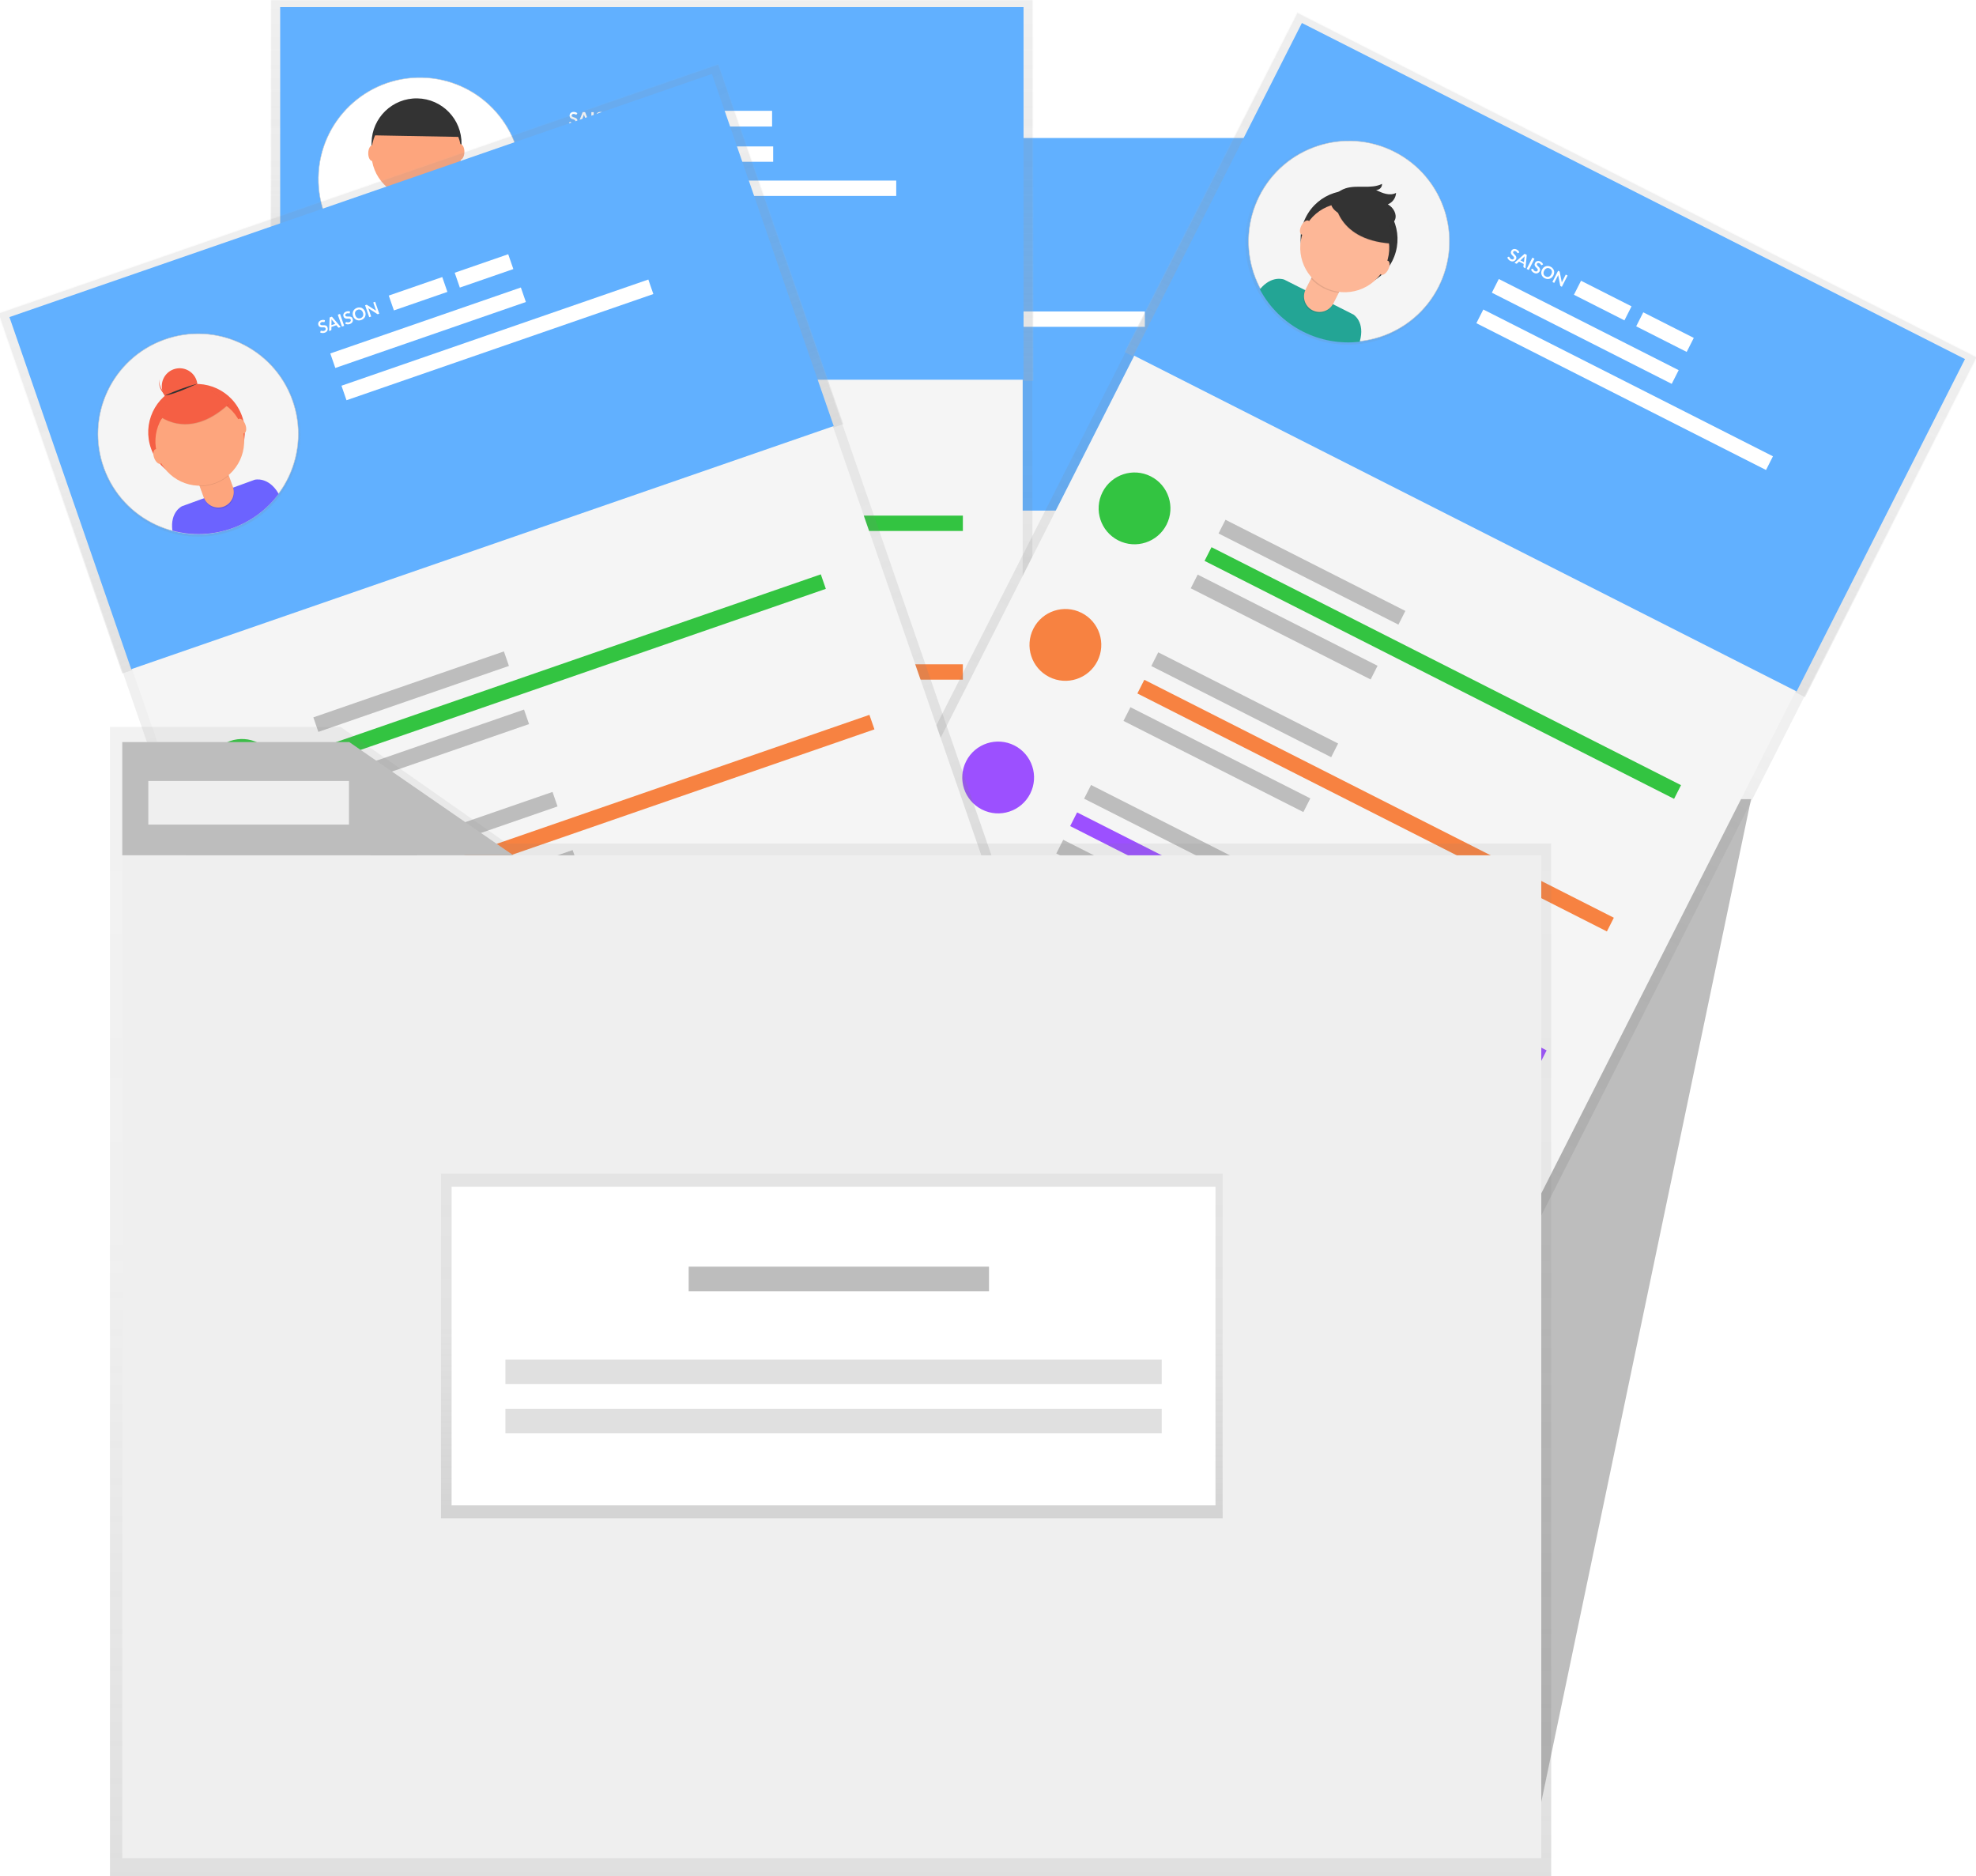 <?xml version="1.0" encoding="utf-8"?>
<!-- Generator: Adobe Illustrator 21.1.0, SVG Export Plug-In . SVG Version: 6.00 Build 0)  -->
<svg version="1.1" id="Calque_1" xmlns="http://www.w3.org/2000/svg" xmlns:xlink="http://www.w3.org/1999/xlink" x="0px" y="0px"
	 viewBox="0 0 4530 4300" style="enable-background:new 0 0 4530 4300;" xml:space="preserve">
<style type="text/css">
	.st0{fill:url(#SVGID_1_);}
	.st1{fill:#BDBDBD;}
	.st2{fill:url(#SVGID_2_);}
	.st3{fill:url(#SVGID_3_);}
	.st4{fill:#F5F5F5;}
	.st5{fill:#61B0FF;}
	.st6{fill:#33C441;}
	.st7{fill:#FFFFFF;}
	.st8{fill:#F78241;}
	.st9{fill:#9C50FF;}
	.st10{fill:#FFFFFF;stroke:#CCCCCC;stroke-miterlimit:10;}
	.st11{fill:#EFD050;}
	.st12{fill:#333333;}
	.st13{fill:#FDA57D;}
	.st14{fill:url(#SVGID_4_);}
	.st15{fill:url(#SVGID_5_);}
	.st16{fill:url(#SVGID_6_);}
	.st17{fill:url(#SVGID_7_);}
	.st18{display:none;}
	.st19{display:inline;fill:#FFFFFF;stroke:#CCCCCC;stroke-miterlimit:10;}
	.st20{display:inline;fill:#333333;}
	.st21{display:inline;fill:#EFD050;}
	.st22{display:inline;fill:#FDA57D;}
	.st23{opacity:0.5;}
	.st24{fill:url(#SVGID_8_);}
	.st25{fill:#F5F5F5;stroke:#CCCCCC;stroke-miterlimit:10;}
	.st26{fill:#23A595;}
	.st27{opacity:0.1;enable-background:new    ;}
	.st28{fill:#FDB797;}
	.st29{fill:url(#SVGID_9_);}
	.st30{fill:url(#SVGID_10_);}
	.st31{display:inline;opacity:0.5;}
	.st32{fill:url(#SVGID_11_);}
	.st33{display:inline;fill:#F5F5F5;stroke:#CCCCCC;stroke-miterlimit:10;}
	.st34{display:inline;fill:#23A595;}
	.st35{display:inline;opacity:0.1;enable-background:new    ;}
	.st36{display:inline;fill:#FDB797;}
	.st37{fill:url(#SVGID_12_);}
	.st38{fill:#6C63FF;}
	.st39{fill:#F55F44;}
	.st40{fill:url(#SVGID_13_);}
	.st41{fill:#EFEFEF;}
	.st42{fill:url(#SVGID_14_);}
	.st43{fill:#E0E0E0;}
</style>
<linearGradient gradientUnits="userSpaceOnUse" x1="3524.084" y1="-5900.382" x2="3524.084" y2="-3601.667" gradientTransform="matrix(1 0 0 -1 0 -1770)">
	<stop  offset="0" style="stop-color:#808080;stop-opacity:0.25"/>
	<stop  offset="0.54" style="stop-color:#808080;stop-opacity:0.12"/>
	<stop  offset="1" style="stop-color:#808080;stop-opacity:0.1"/>
</linearGradient>
<polygon class="st0" points="3561.6,4130.4 2996,4130.4 2996,1831.7 4052.2,1831.7 "/>
<polygon class="st1" points="3533.4,4130.4 2979,4130.4 2979,1831.7 4014.3,1831.7 "/>
<g id="Fiche_Membre">
	
	<linearGradient gradientUnits="userSpaceOnUse" x1="2064.379" y1="-4364.776" x2="2064.379" y2="-2070.621" gradientTransform="matrix(1 0 0 -1 0 -1770)">
		<stop  offset="0" style="stop-color:#808080;stop-opacity:0.25"/>
		<stop  offset="0.54" style="stop-color:#808080;stop-opacity:0.12"/>
		<stop  offset="1" style="stop-color:#808080;stop-opacity:0.1"/>
	</linearGradient>
	<rect x="1191.9" y="300.6" class="st2" width="1744.9" height="2294.2"/>
	
	<linearGradient gradientUnits="userSpaceOnUse" x1="2064.352" y1="-2942.907" x2="2064.352" y2="-2068.475" gradientTransform="matrix(1 0 0 -1 0 -1770)">
		<stop  offset="0" style="stop-color:#B3B3B3;stop-opacity:0.25"/>
		<stop  offset="0.54" style="stop-color:#B3B3B3;stop-opacity:0.1"/>
		<stop  offset="1" style="stop-color:#B3B3B3;stop-opacity:5.000000e-02"/>
	</linearGradient>
	<rect x="1189.9" y="298.5" class="st3" width="1748.9" height="874.4"/>
	<rect x="1214.2" y="318.4" class="st4" width="1700.3" height="2240.8"/>
	<rect x="1212.3" y="316.3" class="st5" width="1704.2" height="854"/>
	<rect x="1570.7" y="1411.3" class="st1" width="462.3" height="35.2"/>
	<rect x="1570.7" y="1552.3" class="st1" width="462.3" height="35.2"/>
	<rect x="1570.7" y="1481.8" class="st6" width="1206.7" height="35.2"/>
	<rect x="1880.2" y="635.6" class="st7" width="462.3" height="35.2"/>
	<rect x="1880.2" y="713.9" class="st7" width="744.4" height="35.2"/>
	<circle class="st6" cx="1372.9" cy="1482.4" r="82.3"/>
	<rect x="1570.7" y="1752.1" class="st1" width="462.3" height="35.2"/>
	<rect x="1570.7" y="1893.1" class="st1" width="462.3" height="35.2"/>
	<rect x="1570.7" y="1822.7" class="st8" width="1206.7" height="35.2"/>
	<circle class="st8" cx="1372.9" cy="1833.3" r="82.3"/>
	<rect x="1570.7" y="2093" class="st1" width="462.3" height="35.2"/>
	<rect x="1570.7" y="2234" class="st1" width="462.3" height="35.2"/>
	<rect x="1570.7" y="2163.5" class="st9" width="1206.7" height="35.2"/>
	<circle class="st9" cx="1372.9" cy="2174.1" r="82.3"/>
	
	<ellipse transform="matrix(1.834499e-02 -1 1 1.834499e-02 793.981 2229.983)" class="st10" cx="1532.6" cy="710.6" rx="232.6" ry="232.6"/>
	<path class="st11" d="M1430.2,799.8c0,0-55.4,3.6-42.7,104.8c7.5,7.5,16.3,13.4,26.1,17.4l33.1-105L1430.2,799.8z"/>
	<path class="st11" d="M1610.1,803.1c0,0,55.3,5.5,38.8,106.3c-7.7,7.1-16.8,12.6-26.6,16.2L1593,819.5L1610.1,803.1z"/>
	
	<ellipse transform="matrix(1.834499e-02 -1 1 1.834499e-02 868.197 2141.867)" class="st12" cx="1524.9" cy="628.8" rx="103.1" ry="103.1"/>
	<path class="st11" d="M1610.1,803.1l-179.8-3.4l-18.1,71.8c0,0-10.3,33.2,1.5,48c11.8,14.8,126,50.3,211,6.3
		c7.7-19,8.9-40.1,3.5-59.9c-9-33.7-2.4-2.5-2.4-2.5L1610.1,803.1z"/>
	<path class="st13" d="M1486.6,738.4l71.9,1.3l0,0l-1.2,65.7c-0.3,15.4-13,27.6-28.4,27.3h0l-16.3-0.3c-15.4-0.3-27.6-13-27.3-28.4
		v0L1486.6,738.4L1486.6,738.4z"/>
	
	<ellipse transform="matrix(1.834499e-02 -1 1 1.834499e-02 845.437 2163.465)" class="st13" cx="1524.5" cy="651.2" rx="103.1" ry="103.1"/>
	<path class="st12" d="M1426.5,610.2l196.8,3.6c0,0-15.3-79.7-89.7-76C1459.2,541.6,1426.5,610.2,1426.5,610.2z"/>
	
	<ellipse transform="matrix(2.060401e-02 -1 1 2.060401e-02 743.428 2061.092)" class="st13" cx="1423.7" cy="651.1" rx="18.1" ry="9.6"/>
	
	<ellipse transform="matrix(1.834499e-02 -1 1 1.834499e-02 946.678 2261.407)" class="st13" cx="1625" cy="648.6" rx="18" ry="9.6"/>
	<rect x="2050.2" y="554" class="st7" width="129.8" height="36"/>
	<rect x="2210.2" y="554" class="st7" width="129.8" height="36"/>
	<g class="st7">
		<path d="M1892,562.3c-0.2,0.3-0.3,0.5-0.5,0.6s-0.4,0.2-0.7,0.2c-0.3,0-0.6-0.1-0.9-0.3c-0.3-0.2-0.7-0.4-1.2-0.7
			c-0.5-0.2-1-0.5-1.6-0.7c-0.6-0.2-1.3-0.3-2.1-0.3c-0.7,0-1.4,0.1-2,0.3c-0.6,0.2-1,0.4-1.4,0.8c-0.4,0.3-0.7,0.7-0.8,1.1
			c-0.2,0.4-0.3,0.9-0.3,1.5c0,0.7,0.2,1.2,0.6,1.7c0.4,0.5,0.9,0.8,1.5,1.2c0.6,0.3,1.3,0.6,2.1,0.9c0.8,0.3,1.6,0.5,2.5,0.8
			s1.7,0.6,2.5,1c0.8,0.4,1.5,0.9,2.1,1.4c0.6,0.6,1.1,1.3,1.5,2.1c0.4,0.8,0.6,1.9,0.6,3.1c0,1.3-0.2,2.5-0.7,3.7
			c-0.4,1.1-1.1,2.1-2,3c-0.9,0.8-1.9,1.5-3.1,2s-2.7,0.7-4.3,0.7c-0.9,0-1.8-0.1-2.7-0.3s-1.7-0.4-2.6-0.8
			c-0.8-0.3-1.6-0.7-2.3-1.2c-0.7-0.5-1.4-1-1.9-1.6l1.6-2.6c0.1-0.2,0.3-0.3,0.5-0.5c0.2-0.1,0.4-0.2,0.7-0.2
			c0.3,0,0.7,0.1,1.1,0.4s0.8,0.6,1.4,0.9c0.5,0.3,1.2,0.6,1.9,0.9c0.7,0.3,1.6,0.4,2.6,0.4c1.5,0,2.7-0.4,3.6-1.1
			c0.8-0.7,1.3-1.8,1.3-3.1c0-0.8-0.2-1.4-0.6-1.9c-0.4-0.5-0.9-0.9-1.5-1.2c-0.6-0.3-1.3-0.6-2.1-0.8c-0.8-0.2-1.6-0.5-2.4-0.7
			s-1.6-0.6-2.4-1c-0.8-0.4-1.5-0.9-2.1-1.5c-0.6-0.6-1.1-1.3-1.5-2.3c-0.4-0.9-0.6-2-0.6-3.3c0-1,0.2-2.1,0.6-3.1s1-1.9,1.8-2.7
			c0.8-0.8,1.8-1.4,3-1.9s2.5-0.7,4-0.7c1.7,0,3.3,0.3,4.7,0.8c1.4,0.5,2.7,1.3,3.7,2.2L1892,562.3z"/>
		<path d="M1922.7,586h-4.2c-0.5,0-0.8-0.1-1.1-0.4c-0.3-0.2-0.5-0.5-0.7-0.9l-2.2-5.9h-12l-2.2,5.9
			c-0.1,0.3-0.3,0.6-0.6,0.8c-0.3,0.3-0.7,0.4-1.1,0.4h-4.2l11.4-28.9h5.5L1922.7,586z M1913.2,575.1l-3.5-9.6
			c-0.2-0.4-0.4-0.9-0.5-1.5c-0.2-0.6-0.4-1.2-0.6-1.9c-0.2,0.7-0.4,1.3-0.5,1.9c-0.2,0.6-0.4,1.1-0.5,1.6l-3.5,9.6H1913.2z"/>
		<path d="M1931.1,586h-5.4v-28.9h5.4V586z"/>
		<path d="M1953,562.3c-0.2,0.3-0.3,0.5-0.5,0.6s-0.4,0.2-0.7,0.2c-0.3,0-0.6-0.1-0.9-0.3c-0.3-0.2-0.7-0.4-1.2-0.7
			c-0.5-0.2-1-0.5-1.6-0.7c-0.6-0.2-1.3-0.3-2.1-0.3c-0.7,0-1.4,0.1-2,0.3c-0.6,0.2-1,0.4-1.4,0.8c-0.4,0.3-0.7,0.7-0.8,1.1
			c-0.2,0.4-0.3,0.9-0.3,1.5c0,0.7,0.2,1.2,0.6,1.7c0.4,0.5,0.9,0.8,1.5,1.2c0.6,0.3,1.3,0.6,2.1,0.9c0.8,0.3,1.6,0.5,2.5,0.8
			s1.7,0.6,2.5,1c0.8,0.4,1.5,0.9,2.1,1.4c0.6,0.6,1.1,1.3,1.5,2.1c0.4,0.8,0.6,1.9,0.6,3.1c0,1.3-0.2,2.5-0.7,3.7
			c-0.4,1.1-1.1,2.1-2,3c-0.9,0.8-1.9,1.5-3.1,2s-2.7,0.7-4.3,0.7c-0.9,0-1.8-0.1-2.7-0.3s-1.7-0.4-2.6-0.8
			c-0.8-0.3-1.6-0.7-2.3-1.2c-0.7-0.5-1.4-1-1.9-1.6l1.6-2.6c0.1-0.2,0.3-0.3,0.5-0.5c0.2-0.1,0.4-0.2,0.7-0.2
			c0.3,0,0.7,0.1,1.1,0.4s0.8,0.6,1.4,0.9c0.5,0.3,1.2,0.6,1.9,0.9c0.7,0.3,1.6,0.4,2.6,0.4c1.5,0,2.7-0.4,3.6-1.1
			c0.8-0.7,1.3-1.8,1.3-3.1c0-0.8-0.2-1.4-0.6-1.9c-0.4-0.5-0.9-0.9-1.5-1.2c-0.6-0.3-1.3-0.6-2.1-0.8c-0.8-0.2-1.6-0.5-2.4-0.7
			s-1.6-0.6-2.4-1c-0.8-0.4-1.5-0.9-2.1-1.5c-0.6-0.6-1.1-1.3-1.5-2.3c-0.4-0.9-0.6-2-0.6-3.3c0-1,0.2-2.1,0.6-3.1s1-1.9,1.8-2.7
			c0.8-0.8,1.8-1.4,3-1.9s2.5-0.7,4-0.7c1.7,0,3.3,0.3,4.7,0.8c1.4,0.5,2.7,1.3,3.7,2.2L1953,562.3z"/>
		<path d="M1987.1,571.5c0,2.1-0.4,4.1-1,5.9c-0.7,1.8-1.7,3.4-3,4.7c-1.3,1.3-2.8,2.4-4.6,3.1c-1.8,0.7-3.8,1.1-6,1.1
			c-2.2,0-4.2-0.4-6-1.1c-1.8-0.7-3.3-1.8-4.6-3.1c-1.3-1.3-2.3-2.9-3-4.7c-0.7-1.8-1.1-3.8-1.1-5.9c0-2.1,0.4-4.1,1.1-5.9
			c0.7-1.8,1.7-3.4,3-4.7c1.3-1.3,2.8-2.3,4.6-3.1s3.8-1.1,6-1.1c1.5,0,2.8,0.2,4.1,0.5c1.3,0.3,2.5,0.8,3.6,1.4
			c1.1,0.6,2,1.4,2.9,2.3c0.9,0.9,1.6,1.9,2.2,3c0.6,1.1,1.1,2.3,1.4,3.6C1986.9,568.8,1987.1,570.1,1987.1,571.5z M1981.6,571.5
			c0-1.6-0.2-3-0.6-4.3c-0.4-1.3-1-2.3-1.8-3.2c-0.8-0.9-1.7-1.6-2.9-2s-2.4-0.7-3.8-0.7c-1.4,0-2.7,0.2-3.8,0.7s-2.1,1.1-2.9,2
			c-0.8,0.9-1.4,1.9-1.8,3.2c-0.4,1.3-0.6,2.7-0.6,4.3c0,1.6,0.2,3,0.6,4.3c0.4,1.3,1,2.3,1.8,3.2c0.8,0.9,1.8,1.5,2.9,2
			c1.1,0.5,2.4,0.7,3.8,0.7c1.4,0,2.7-0.2,3.8-0.7c1.1-0.5,2.1-1.1,2.9-2c0.8-0.9,1.4-1.9,1.8-3.2
			C1981.4,574.5,1981.6,573.1,1981.6,571.5z"/>
		<path d="M2016.2,557.1V586h-2.8c-0.4,0-0.8-0.1-1.1-0.2s-0.6-0.4-0.8-0.7l-15.1-19.3c0.1,0.9,0.1,1.7,0.1,2.4V586
			h-4.7v-28.9h2.8c0.2,0,0.4,0,0.6,0s0.3,0.1,0.4,0.1s0.2,0.1,0.4,0.3c0.1,0.1,0.3,0.3,0.4,0.4l15.2,19.4c0-0.5-0.1-0.9-0.1-1.4
			c0-0.5,0-0.9,0-1.3v-17.6H2016.2z"/>
	</g>
</g>
<g id="Fiche_Membre_3_">
	
	<linearGradient id="SVGID_4_" gradientUnits="userSpaceOnUse" x1="1494.379" y1="-4064.771" x2="1494.379" y2="-1770.616" gradientTransform="matrix(1 0 0 -1 0 -1770)">
		<stop  offset="0" style="stop-color:#808080;stop-opacity:0.25"/>
		<stop  offset="0.54" style="stop-color:#808080;stop-opacity:0.12"/>
		<stop  offset="1" style="stop-color:#808080;stop-opacity:0.1"/>
	</linearGradient>
	<rect x="621.9" y="0.6" class="st14" width="1744.9" height="2294.2"/>
	
	<linearGradient id="SVGID_5_" gradientUnits="userSpaceOnUse" x1="1494.352" y1="-2642.901" x2="1494.352" y2="-1768.47" gradientTransform="matrix(1 0 0 -1 0 -1770)">
		<stop  offset="0" style="stop-color:#B3B3B3;stop-opacity:0.25"/>
		<stop  offset="0.54" style="stop-color:#B3B3B3;stop-opacity:0.1"/>
		<stop  offset="1" style="stop-color:#B3B3B3;stop-opacity:5.000000e-02"/>
	</linearGradient>
	<rect x="619.9" y="-1.5" class="st15" width="1748.9" height="874.4"/>
	<rect x="644.2" y="18.4" class="st4" width="1700.3" height="2240.8"/>
	<rect x="642.3" y="16.3" class="st5" width="1704.2" height="854"/>
	<rect x="1000.7" y="1111.3" class="st1" width="462.3" height="35.2"/>
	<rect x="1000.7" y="1252.3" class="st1" width="462.3" height="35.2"/>
	<rect x="1000.7" y="1181.8" class="st6" width="1206.7" height="35.2"/>
	<rect x="1310.2" y="335.6" class="st7" width="462.3" height="35.2"/>
	<rect x="1310.2" y="413.9" class="st7" width="744.4" height="35.2"/>
	<circle class="st6" cx="802.9" cy="1182.4" r="82.3"/>
	<rect x="1000.7" y="1452.1" class="st1" width="462.3" height="35.2"/>
	<rect x="1000.7" y="1593.1" class="st1" width="462.3" height="35.2"/>
	<rect x="1000.7" y="1522.6" class="st8" width="1206.7" height="35.2"/>
	<circle class="st8" cx="802.9" cy="1533.2" r="82.3"/>
	<rect x="1000.7" y="1793" class="st1" width="462.3" height="35.2"/>
	<rect x="1000.7" y="1934" class="st1" width="462.3" height="35.2"/>
	<rect x="1000.7" y="1863.5" class="st9" width="1206.7" height="35.2"/>
	<circle class="st9" cx="802.9" cy="1874.1" r="82.3"/>
	
	<ellipse transform="matrix(1.834499e-02 -1 1 1.834499e-02 534.392 1365.577)" class="st10" cx="962.6" cy="410.6" rx="232.6" ry="232.6"/>
	<path class="st11" d="M860.2,499.8c0,0-55.4,3.6-42.7,104.8c7.5,7.5,16.3,13.4,26.1,17.4l33.1-105L860.2,499.8z"/>
	<path class="st11" d="M1040.1,503.1c0,0,55.3,5.5,38.8,106.3c-7.7,7.1-16.8,12.6-26.6,16.2L1023,519.5L1040.1,503.1z"/>
	
	<ellipse transform="matrix(1.834499e-02 -1 1 1.834499e-02 608.608 1277.461)" class="st12" cx="954.9" cy="328.8" rx="103.1" ry="103.1"/>
	<path class="st11" d="M1040.1,503.1l-179.8-3.4l-18.1,71.8c0,0-10.3,33.2,1.5,48c11.8,14.8,126,50.3,211,6.3
		c7.7-19,8.9-40.1,3.5-59.9c-9-33.7-2.4-2.5-2.4-2.5L1040.1,503.1z"/>
	<path class="st13" d="M916.6,438.4l71.9,1.3l0,0l-1.2,65.7c-0.3,15.4-13,27.6-28.4,27.3h0l-16.3-0.3c-15.4-0.3-27.6-13-27.3-28.4v0
		L916.6,438.4L916.6,438.4z"/>
	
	<ellipse transform="matrix(1.834499e-02 -1 1 1.834499e-02 585.848 1299.059)" class="st13" cx="954.5" cy="351.2" rx="103.1" ry="103.1"/>
	<path class="st12" d="M856.5,310.2l196.8,3.6c0,0-15.3-79.7-89.7-76S856.5,310.2,856.5,310.2z"/>
	
	<ellipse transform="matrix(2.060401e-02 -1 1 2.060401e-02 485.113 1197.389)" class="st13" cx="853.7" cy="351.1" rx="18.1" ry="9.6"/>
	
	<ellipse transform="matrix(1.834499e-02 -1 1 1.834499e-02 687.09 1397.002)" class="st13" cx="1055" cy="348.6" rx="18" ry="9.6"/>
	<rect x="1480.2" y="254" class="st7" width="129.8" height="36"/>
	<rect x="1640.2" y="254" class="st7" width="129.8" height="36"/>
	<g class="st7">
		<path d="M1322,262.3c-0.2,0.3-0.3,0.5-0.5,0.6s-0.4,0.2-0.7,0.2c-0.3,0-0.6-0.1-0.9-0.3c-0.3-0.2-0.7-0.4-1.2-0.7
			c-0.5-0.2-1-0.5-1.6-0.7c-0.6-0.2-1.3-0.3-2.1-0.3c-0.7,0-1.4,0.1-2,0.3c-0.6,0.2-1,0.4-1.4,0.8c-0.4,0.3-0.7,0.7-0.8,1.1
			c-0.2,0.4-0.3,0.9-0.3,1.5c0,0.7,0.2,1.3,0.6,1.7c0.4,0.5,0.9,0.8,1.5,1.2c0.6,0.3,1.3,0.6,2.1,0.9c0.8,0.3,1.6,0.5,2.5,0.8
			c0.8,0.3,1.7,0.6,2.5,1s1.5,0.9,2.1,1.4c0.6,0.6,1.1,1.3,1.5,2.1c0.4,0.8,0.6,1.9,0.6,3.1c0,1.3-0.2,2.5-0.7,3.7
			c-0.4,1.1-1.1,2.1-2,3c-0.9,0.8-1.9,1.5-3.1,2s-2.7,0.7-4.3,0.7c-0.9,0-1.8-0.1-2.7-0.3s-1.7-0.4-2.6-0.8
			c-0.8-0.3-1.6-0.7-2.3-1.2c-0.7-0.5-1.4-1-1.9-1.6l1.6-2.6c0.1-0.2,0.3-0.3,0.5-0.5c0.2-0.1,0.4-0.2,0.7-0.2
			c0.3,0,0.7,0.1,1.1,0.4c0.4,0.3,0.8,0.6,1.4,0.9c0.5,0.3,1.2,0.6,1.9,0.9c0.7,0.3,1.6,0.4,2.6,0.4c1.5,0,2.7-0.4,3.6-1.1
			c0.8-0.7,1.3-1.8,1.3-3.1c0-0.8-0.2-1.4-0.6-1.9c-0.4-0.5-0.9-0.9-1.5-1.2c-0.6-0.3-1.3-0.6-2.1-0.8c-0.8-0.2-1.6-0.5-2.4-0.7
			s-1.6-0.6-2.4-1c-0.8-0.4-1.5-0.9-2.1-1.5c-0.6-0.6-1.1-1.3-1.5-2.3c-0.4-0.9-0.6-2-0.6-3.3c0-1,0.2-2.1,0.6-3.1
			c0.4-1,1-1.9,1.8-2.7s1.8-1.4,3-1.9s2.5-0.7,4-0.7c1.7,0,3.3,0.3,4.7,0.8c1.4,0.5,2.7,1.3,3.7,2.2L1322,262.3z"/>
		<path d="M1352.7,286h-4.2c-0.5,0-0.8-0.1-1.1-0.4c-0.3-0.2-0.5-0.5-0.7-0.9l-2.2-5.9h-12l-2.2,5.9
			c-0.1,0.3-0.3,0.6-0.6,0.8c-0.3,0.3-0.7,0.4-1.1,0.4h-4.2l11.4-28.9h5.5L1352.7,286z M1343.2,275.1l-3.5-9.6
			c-0.2-0.4-0.4-0.9-0.5-1.5c-0.2-0.6-0.4-1.2-0.6-1.9c-0.2,0.7-0.4,1.3-0.5,1.9c-0.2,0.6-0.4,1.1-0.5,1.6l-3.5,9.6H1343.2z"/>
		<path d="M1361.1,286h-5.4v-28.9h5.4V286z"/>
		<path d="M1383,262.3c-0.2,0.3-0.3,0.5-0.5,0.6s-0.4,0.2-0.7,0.2c-0.3,0-0.6-0.1-0.9-0.3c-0.3-0.2-0.7-0.4-1.2-0.7
			c-0.5-0.2-1-0.5-1.6-0.7c-0.6-0.2-1.3-0.3-2.1-0.3c-0.7,0-1.4,0.1-2,0.3c-0.6,0.2-1,0.4-1.4,0.8c-0.4,0.3-0.7,0.7-0.8,1.1
			c-0.2,0.4-0.3,0.9-0.3,1.5c0,0.7,0.2,1.3,0.6,1.7c0.4,0.5,0.9,0.8,1.5,1.2c0.6,0.3,1.3,0.6,2.1,0.9c0.8,0.3,1.6,0.5,2.5,0.8
			c0.8,0.3,1.7,0.6,2.5,1s1.5,0.9,2.1,1.4c0.6,0.6,1.1,1.3,1.5,2.1c0.4,0.8,0.6,1.9,0.6,3.1c0,1.3-0.2,2.5-0.7,3.7
			c-0.4,1.1-1.1,2.1-2,3c-0.9,0.8-1.9,1.5-3.1,2s-2.7,0.7-4.3,0.7c-0.9,0-1.8-0.1-2.7-0.3s-1.7-0.4-2.6-0.8
			c-0.8-0.3-1.6-0.7-2.3-1.2c-0.7-0.5-1.4-1-1.9-1.6l1.6-2.6c0.1-0.2,0.3-0.3,0.5-0.5c0.2-0.1,0.4-0.2,0.7-0.2
			c0.3,0,0.7,0.1,1.1,0.4c0.4,0.3,0.8,0.6,1.4,0.9c0.5,0.3,1.2,0.6,1.9,0.9c0.7,0.3,1.6,0.4,2.6,0.4c1.5,0,2.7-0.4,3.6-1.1
			c0.8-0.7,1.3-1.8,1.3-3.1c0-0.8-0.2-1.4-0.6-1.9c-0.4-0.5-0.9-0.9-1.5-1.2c-0.6-0.3-1.3-0.6-2.1-0.8c-0.8-0.2-1.6-0.5-2.4-0.7
			s-1.6-0.6-2.4-1c-0.8-0.4-1.5-0.9-2.1-1.5c-0.6-0.6-1.1-1.3-1.5-2.3c-0.4-0.9-0.6-2-0.6-3.3c0-1,0.2-2.1,0.6-3.1
			c0.4-1,1-1.9,1.8-2.7s1.8-1.4,3-1.9s2.5-0.7,4-0.7c1.7,0,3.3,0.3,4.7,0.8c1.4,0.5,2.7,1.3,3.7,2.2L1383,262.3z"/>
		<path d="M1417.1,271.5c0,2.1-0.4,4.1-1,5.9c-0.7,1.8-1.7,3.4-3,4.7c-1.3,1.3-2.8,2.4-4.6,3.1c-1.8,0.7-3.8,1.1-6,1.1
			c-2.2,0-4.2-0.4-6-1.1c-1.8-0.7-3.3-1.8-4.6-3.1c-1.3-1.3-2.3-2.9-3-4.7c-0.7-1.8-1.1-3.8-1.1-5.9c0-2.1,0.4-4.1,1.1-5.9
			c0.7-1.8,1.7-3.4,3-4.7c1.3-1.3,2.8-2.3,4.6-3.1c1.8-0.7,3.8-1.1,6-1.1c1.5,0,2.8,0.2,4.1,0.5c1.3,0.3,2.5,0.8,3.6,1.4
			c1.1,0.6,2,1.4,2.9,2.3c0.9,0.9,1.6,1.9,2.2,3c0.6,1.1,1.1,2.3,1.4,3.6C1416.9,268.8,1417.1,270.1,1417.1,271.5z M1411.6,271.5
			c0-1.6-0.2-3-0.6-4.3c-0.4-1.3-1-2.3-1.8-3.2c-0.8-0.9-1.7-1.6-2.9-2c-1.1-0.5-2.4-0.7-3.8-0.7c-1.4,0-2.7,0.2-3.8,0.7
			c-1.1,0.5-2.1,1.1-2.9,2c-0.8,0.9-1.4,1.9-1.8,3.2c-0.4,1.3-0.6,2.7-0.6,4.3s0.2,3,0.6,4.3c0.4,1.3,1,2.3,1.8,3.2
			c0.8,0.9,1.8,1.5,2.9,2c1.1,0.5,2.4,0.7,3.8,0.7c1.4,0,2.7-0.2,3.8-0.7c1.1-0.5,2.1-1.1,2.9-2c0.8-0.9,1.4-1.9,1.8-3.2
			C1411.4,274.5,1411.6,273.1,1411.6,271.5z"/>
		<path d="M1446.2,257.1V286h-2.8c-0.4,0-0.8-0.1-1.1-0.2s-0.6-0.4-0.8-0.7l-15.1-19.3c0.1,0.9,0.1,1.7,0.1,2.4V286
			h-4.7v-28.9h2.8c0.2,0,0.4,0,0.6,0s0.3,0.1,0.4,0.1s0.2,0.1,0.4,0.3c0.1,0.1,0.3,0.3,0.4,0.4l15.2,19.4c0-0.5-0.1-0.9-0.1-1.4
			c0-0.5,0-0.9,0-1.3v-17.6H1446.2z"/>
	</g>
</g>
<g id="Fiche_Membre_2_">
	
	<linearGradient id="SVGID_6_" gradientUnits="userSpaceOnUse" x1="3877.527" y1="-2165.294" x2="3877.527" y2="128.864" gradientTransform="matrix(0.892 0.452 0.452 -0.892 236.058 -1214.167)">
		<stop  offset="0" style="stop-color:#808080;stop-opacity:0.25"/>
		<stop  offset="0.54" style="stop-color:#808080;stop-opacity:0.12"/>
		<stop  offset="1" style="stop-color:#808080;stop-opacity:0.1"/>
	</linearGradient>
	<polygon class="st16" points="2974.5,29.9 4530.8,819.1 3493.3,2865.2 1937,2076.1 	"/>
	
	<linearGradient id="SVGID_7_" gradientUnits="userSpaceOnUse" x1="3877.496" y1="-743.43" x2="3877.496" y2="131.01" gradientTransform="matrix(0.892 0.452 0.452 -0.892 236.058 -1214.167)">
		<stop  offset="0" style="stop-color:#B3B3B3;stop-opacity:0.25"/>
		<stop  offset="0.54" style="stop-color:#B3B3B3;stop-opacity:0.1"/>
		<stop  offset="1" style="stop-color:#B3B3B3;stop-opacity:5.000000e-02"/>
	</linearGradient>
	<polygon class="st17" points="2973.7,27.1 4533.5,818.1 4138.1,1598 2578.2,807 	"/>
	
	<rect x="2117.5" y="589.5" transform="matrix(0.452 -0.892 0.892 0.452 489.561 3676.408)" class="st4" width="2240.8" height="1700.3"/>
	<rect x="3125.5" y="-32.7" transform="matrix(0.452 -0.892 0.892 0.452 1215.048 3617.203)" class="st5" width="854" height="1704.2"/>
	<rect x="2990.6" y="1081" transform="matrix(0.452 -0.892 0.892 0.452 477.504 3401.729)" class="st1" width="35.2" height="462.3"/>
	<rect x="2926.9" y="1206.8" transform="matrix(0.452 -0.892 0.892 0.452 330.37 3413.742)" class="st1" width="35.2" height="462.3"/>
	<rect x="3290.7" y="940" transform="matrix(0.452 -0.892 0.892 0.452 435.604 3795.997)" class="st6" width="35.2" height="1206.7"/>
	<rect x="3617.5" y="529.1" transform="matrix(0.452 -0.892 0.892 0.452 1313.014 3658.529)" class="st7" width="35.2" height="462.3"/>
	<rect x="3707.8" y="521.7" transform="matrix(0.452 -0.892 0.892 0.452 1243.315 3812.333)" class="st7" width="35.2" height="744.4"/>
	<ellipse transform="matrix(0.452 -0.892 0.892 0.452 385.163 2958.847)" class="st6" cx="2601.5" cy="1165.8" rx="82.3" ry="82.3"/>
	<rect x="2836.5" y="1384.9" transform="matrix(0.452 -0.892 0.892 0.452 121.954 3430.758)" class="st1" width="35.2" height="462.3"/>
	<rect x="2772.7" y="1510.7" transform="matrix(0.452 -0.892 0.892 0.452 -25.18 3442.771)" class="st1" width="35.2" height="462.3"/>
	<rect x="3136.6" y="1244" transform="matrix(0.452 -0.892 0.892 0.452 80.053 3825.027)" class="st8" width="35.2" height="1206.7"/>
	<ellipse transform="matrix(0.452 -0.892 0.892 0.452 19.177 2988.731)" class="st8" cx="2442.8" cy="1478.8" rx="82.3" ry="82.3"/>
	<rect x="2682.3" y="1689" transform="matrix(0.452 -0.892 0.892 0.452 -233.653 3459.792)" class="st1" width="35.2" height="462.3"/>
	<rect x="2618.6" y="1814.7" transform="matrix(0.452 -0.892 0.892 0.452 -380.731 3471.801)" class="st1" width="35.2" height="462.3"/>
	<rect x="2982.4" y="1548" transform="matrix(0.452 -0.892 0.892 0.452 -275.498 3854.056)" class="st9" width="35.2" height="1206.7"/>
	<ellipse transform="matrix(0.452 -0.892 0.892 0.452 -336.378 3017.763)" class="st9" cx="2288.7" cy="1782.7" rx="82.3" ry="82.3"/>
	<g class="st18">
		<ellipse transform="matrix(0.469 -0.883 0.883 0.469 1158.138 3024.626)" class="st19" cx="3093" cy="549.7" rx="232.6" ry="232.6"/>
		<ellipse transform="matrix(0.469 -0.883 0.883 0.469 1241.728 3010.544)" class="st20" cx="3123" cy="473.2" rx="103.1" ry="103.1"/>
		<path class="st21" d="M3120.2,667.2l-158.8-84.4l-48.6,55.8c0,0-24.2,24.9-20.3,43.5c3.8,18.6,89.6,101.8,185.3,101
			c15.5-13.5,26.1-31.7,30.2-51.8c7.3-34.2-1-3.3-1-3.3L3120.2,667.2z"/>
		<path class="st22" d="M3039.4,553.7l63.6,33.7l0,0l-30.8,58c-7.2,13.6-24.1,18.8-37.7,11.6v0l-14.4-7.6
			c-13.6-7.2-18.8-24.1-11.6-37.7l0,0L3039.4,553.7L3039.4,553.7z"/>
		<ellipse transform="matrix(0.469 -0.883 0.883 0.469 1218.677 3011.82)" class="st22" cx="3112.6" cy="493" rx="103.1" ry="103.1"/>
		<path class="st20" d="M3043.7,412.2l173.9,92.2c0,0,22.4-78-45.7-108.4C3103.9,365.7,3043.7,412.2,3043.7,412.2z"/>
		<path class="st21" d="M2961.3,583c0,0-51-21.9-85.5,74.1c3.3,10,8.5,19.3,15.4,27.3l77-78.6L2961.3,583z"/>
		<path class="st21" d="M3120.2,667.2c0,0,46.8,30-13.5,112.3c-10.1,2.8-20.7,3.6-31.1,2.4l21.9-107.8L3120.2,667.2z"/>
		<ellipse transform="matrix(0.47 -0.882 0.882 0.47 1205.715 2904.098)" class="st22" cx="3022.8" cy="447.4" rx="18.1" ry="9.6"/>
		<ellipse transform="matrix(0.469 -0.883 0.883 0.469 1228.82 3114.97)" class="st22" cx="3203.4" cy="536.2" rx="18" ry="9.6"/>
	</g>
	<g>
		<g class="st23">
			
			<linearGradient id="SVGID_8_" gradientUnits="userSpaceOnUse" x1="3397.597" y1="-567.171" x2="3397.597" y2="-97.165" gradientTransform="matrix(0.893 0.451 0.451 -0.893 206.475 -1272.368)">
				<stop  offset="0" style="stop-color:#808080;stop-opacity:0.25"/>
				<stop  offset="0.54" style="stop-color:#808080;stop-opacity:0.12"/>
				<stop  offset="1" style="stop-color:#808080;stop-opacity:0.1"/>
			</linearGradient>
			<path class="st24" d="M3195.9,345.2c115.9,58.5,162.4,199.8,103.9,315.7S3100,823.3,2984.1,764.8
				c-115.9-58.5-162.4-199.8-103.9-315.7C2938.7,333.3,3080,286.7,3195.9,345.2z"/>
		</g>
		
		<ellipse transform="matrix(0.451 -0.893 0.893 0.451 1203.93 3063.861)" class="st25" cx="3091.1" cy="553.8" rx="230.1" ry="230.1"/>
		<path class="st26" d="M2987.2,760.1c40.1,20.3,85.3,28.4,129.9,23.2c13.3-45.2-14.2-62.3-14.2-62.3l-158.7-80.1
			c0,0-28.3-11.5-56,22.3C2910.4,704.9,2945,738.8,2987.2,760.1z"/>
		
		<ellipse transform="matrix(0.451 -0.893 0.893 0.451 1208.773 3061.122)" class="st12" cx="3091.3" cy="548.5" rx="111" ry="111"/>
		<path class="st27" d="M3017.6,615l63.5,32.1l0,0l-25.7,50.8c-8.9,17.5-30.3,24.6-47.8,15.7l0,0l0,0c-17.5-8.9-24.6-30.3-15.7-47.8
			l0,0L3017.6,615L3017.6,615z"/>
		<path class="st28" d="M3024.9,615.7l51.4,25.9c3.3,1.7,4.7,5.8,3,9.1l0,0l-22.6,44.8c-8.9,17.5-30.3,24.6-47.8,15.7v0l0,0
			c-17.5-8.9-24.6-30.3-15.7-47.8v0l22.6-44.8C3017.5,615.3,3021.6,614,3024.9,615.7L3024.9,615.7L3024.9,615.7z"/>
		<path class="st27" d="M3005.7,639c16.7,17.9,39.2,29.3,63.5,32.1l3.9-7.8l-63.5-32.1L3005.7,639z"/>
		
		<ellipse transform="matrix(0.451 -0.893 0.893 0.451 1185.691 3063.073)" class="st28" cx="3081.3" cy="568.3" rx="102" ry="102"/>
		<path class="st27" d="M3058.2,452.8c0,0-1,97.3,130.1,106.6l-5.3-52.3l-36.6-38.6L3058.2,452.8z"/>
		<path class="st12" d="M3058.8,451.6c0,0-1,97.3,130.1,106.6l-5.3-52.3l-36.6-38.6L3058.8,451.6z"/>
		<path class="st12" d="M3061.1,446.2c6.7-6.7,14.9-11.7,23.9-14.6c26.8-8.5,58.1,2.4,83.3-10.1c0.4,7.3-5.2,13.5-12.5,13.9
			c-0.4,0-0.9,0-1.3,0c14.4,7.3,31.8,14.4,46,6.7c-0.7,11.7-8,21.9-18.8,26.3c12.5,7,21.7,22.6,16.2,35.7
			c-4.4,8.7-12.9,14.5-22.6,15.5c-9.5,0.8-19.1-0.3-28.2-3.2C3119.9,509.5,3020.4,487.5,3061.1,446.2z"/>
		
		<ellipse transform="matrix(0.451 -0.893 0.893 0.451 1176.789 2956.496)" class="st28" cx="2990.3" cy="522.2" rx="17.8" ry="9.5"/>
		
		<ellipse transform="matrix(0.451 -0.893 0.893 0.451 1194.794 3169.58)" class="st28" cx="3172.4" cy="614.1" rx="17.8" ry="9.5"/>
	</g>
	
	<rect x="3657.2" y="624.6" transform="matrix(0.452 -0.892 0.892 0.452 1398.053 3655.513)" class="st7" width="36" height="129.8"/>
	
	<rect x="3799.9" y="697" transform="matrix(0.452 -0.892 0.892 0.452 1411.679 3822.422)" class="st7" width="36" height="129.8"/>
	<g class="st7">
		<path d="M3480.5,580c-0.3,0.2-0.5,0.3-0.7,0.3c-0.2,0-0.4,0-0.7-0.1c-0.3-0.1-0.5-0.4-0.7-0.7
			c-0.2-0.3-0.4-0.7-0.7-1.1c-0.3-0.4-0.7-0.9-1.1-1.3c-0.4-0.5-1-0.9-1.8-1.2c-0.7-0.3-1.3-0.6-1.9-0.6c-0.6-0.1-1.1-0.1-1.6,0
			c-0.5,0.1-0.9,0.3-1.3,0.6c-0.4,0.3-0.7,0.7-0.9,1.2c-0.3,0.6-0.4,1.2-0.3,1.8c0.1,0.6,0.4,1.1,0.8,1.7c0.4,0.6,0.9,1.1,1.5,1.7
			c0.6,0.6,1.2,1.2,1.8,1.8c0.6,0.6,1.2,1.3,1.7,2c0.5,0.7,1,1.5,1.3,2.3c0.3,0.8,0.4,1.7,0.4,2.6c0,0.9-0.3,1.9-0.9,3
			c-0.6,1.2-1.3,2.2-2.3,3c-0.9,0.8-1.9,1.4-3.1,1.8c-1.2,0.4-2.4,0.5-3.7,0.4c-1.3-0.1-2.7-0.6-4.1-1.3c-0.8-0.4-1.6-0.9-2.3-1.5
			c-0.7-0.6-1.4-1.2-1.9-1.8c-0.6-0.7-1.1-1.4-1.5-2.1c-0.4-0.7-0.8-1.5-1-2.3l2.6-1.6c0.2-0.1,0.4-0.2,0.7-0.2c0.2,0,0.5,0,0.7,0.1
			c0.3,0.2,0.6,0.4,0.8,0.9c0.2,0.4,0.5,0.9,0.8,1.4c0.3,0.5,0.7,1.1,1.3,1.7c0.5,0.6,1.2,1.1,2.1,1.5c1.4,0.7,2.6,0.9,3.7,0.6
			c1.1-0.3,1.9-1,2.5-2.2c0.3-0.7,0.5-1.3,0.3-1.9c-0.1-0.6-0.4-1.2-0.8-1.8c-0.4-0.6-0.9-1.1-1.5-1.7c-0.6-0.6-1.2-1.1-1.8-1.8
			s-1.2-1.3-1.7-2c-0.5-0.7-1-1.5-1.2-2.3c-0.3-0.8-0.4-1.7-0.3-2.7c0.1-1,0.4-2,1-3.2c0.5-0.9,1.1-1.8,2-2.5
			c0.8-0.7,1.8-1.2,2.8-1.5c1.1-0.3,2.2-0.4,3.5-0.3c1.3,0.1,2.6,0.5,3.9,1.2c1.5,0.8,2.8,1.7,3.9,2.8c1,1.1,1.8,2.4,2.3,3.7
			L3480.5,580z"/>
		<path d="M3497.2,615l-3.7-1.9c-0.4-0.2-0.7-0.5-0.9-0.8c-0.2-0.3-0.2-0.7-0.2-1.1l0.7-6.2l-10.7-5.4l-4.6,4.3
			c-0.2,0.2-0.5,0.4-0.9,0.5c-0.4,0.1-0.8,0-1.2-0.2l-3.7-1.9l23.2-20.6l4.9,2.5L3497.2,615z M3493.7,600.9l1.2-10.2
			c0-0.5,0.1-1,0.2-1.6c0.1-0.6,0.2-1.3,0.4-1.9c-0.5,0.5-0.9,1-1.3,1.5c-0.4,0.4-0.8,0.8-1.2,1.1l-7.5,7L3493.7,600.9z"/>
		<path d="M3504.7,618.8l-4.8-2.4l13.1-25.8l4.8,2.4L3504.7,618.8z"/>
		<path d="M3534.9,607.5c-0.3,0.2-0.5,0.3-0.7,0.3c-0.2,0-0.4,0-0.7-0.1c-0.3-0.1-0.5-0.4-0.7-0.7
			c-0.2-0.3-0.4-0.7-0.7-1.1c-0.3-0.4-0.7-0.9-1.1-1.3c-0.4-0.5-1-0.9-1.8-1.2c-0.7-0.3-1.3-0.6-1.9-0.6c-0.6-0.1-1.1-0.1-1.6,0
			c-0.5,0.1-0.9,0.3-1.3,0.6c-0.4,0.3-0.7,0.7-0.9,1.2c-0.3,0.6-0.4,1.2-0.3,1.8c0.1,0.6,0.4,1.1,0.8,1.7c0.4,0.6,0.9,1.1,1.5,1.7
			c0.6,0.6,1.2,1.2,1.8,1.8s1.2,1.3,1.7,2s1,1.5,1.3,2.3c0.3,0.8,0.4,1.7,0.4,2.6c0,0.9-0.3,1.9-0.9,3c-0.6,1.2-1.3,2.2-2.3,3
			c-0.9,0.8-1.9,1.4-3.1,1.8c-1.2,0.4-2.4,0.5-3.7,0.4c-1.3-0.1-2.7-0.6-4.1-1.3c-0.8-0.4-1.6-0.9-2.3-1.5c-0.7-0.6-1.4-1.2-1.9-1.8
			c-0.6-0.7-1.1-1.4-1.5-2.1c-0.4-0.7-0.8-1.5-1-2.3l2.6-1.6c0.2-0.1,0.4-0.2,0.7-0.2c0.2,0,0.5,0,0.7,0.1c0.3,0.2,0.6,0.4,0.8,0.9
			c0.2,0.4,0.5,0.9,0.8,1.4c0.3,0.5,0.7,1.1,1.3,1.7c0.5,0.6,1.2,1.1,2.1,1.5c1.4,0.7,2.6,0.9,3.7,0.6c1.1-0.3,1.9-1,2.5-2.2
			c0.3-0.7,0.5-1.3,0.3-1.9c-0.1-0.6-0.4-1.2-0.8-1.8c-0.4-0.6-0.9-1.1-1.5-1.7c-0.6-0.6-1.2-1.1-1.8-1.8s-1.2-1.3-1.7-2
			c-0.5-0.7-1-1.5-1.2-2.3c-0.3-0.8-0.4-1.7-0.3-2.7c0.1-1,0.4-2,1-3.2c0.5-0.9,1.1-1.8,2-2.5c0.8-0.7,1.8-1.2,2.8-1.5
			c1.1-0.3,2.2-0.4,3.5-0.3s2.6,0.5,3.9,1.2c1.5,0.8,2.8,1.7,3.9,2.8c1,1.1,1.8,2.4,2.3,3.7L3534.9,607.5z"/>
		<path d="M3561.2,631.2c-1,1.9-2.2,3.5-3.6,4.8c-1.4,1.3-3,2.2-4.8,2.8c-1.7,0.6-3.6,0.8-5.5,0.7
			c-1.9-0.2-3.9-0.7-5.9-1.7c-2-1-3.6-2.2-4.8-3.7c-1.3-1.5-2.2-3.1-2.7-4.9c-0.6-1.8-0.7-3.6-0.5-5.5c0.2-1.9,0.8-3.8,1.7-5.7
			c1-1.9,2.2-3.5,3.6-4.8c1.4-1.3,3-2.2,4.8-2.8c1.7-0.6,3.6-0.8,5.5-0.7s3.9,0.7,5.8,1.7c1.3,0.7,2.5,1.4,3.5,2.3
			c1,0.9,1.8,1.9,2.5,2.9c0.7,1,1.2,2.1,1.6,3.3c0.4,1.2,0.6,2.4,0.6,3.6s-0.1,2.5-0.4,3.8C3562.3,628.6,3561.8,629.9,3561.2,631.2z
			 M3556.3,628.7c0.7-1.4,1.2-2.8,1.4-4.1c0.2-1.3,0.1-2.5-0.2-3.7c-0.3-1.1-0.9-2.2-1.6-3.1c-0.8-0.9-1.8-1.7-3.1-2.3
			c-1.3-0.6-2.5-1-3.7-1.1c-1.2-0.1-2.4,0.1-3.5,0.5c-1.1,0.4-2.1,1.1-3.1,2c-1,0.9-1.8,2.1-2.5,3.5c-0.7,1.4-1.2,2.8-1.4,4.1
			c-0.2,1.3-0.1,2.5,0.2,3.7c0.3,1.1,0.9,2.2,1.7,3.1c0.8,0.9,1.8,1.7,3.1,2.3c1.3,0.6,2.5,1,3.7,1.1c1.2,0.1,2.4-0.1,3.5-0.5
			c1.1-0.4,2.1-1.1,3.1-2C3554.7,631.3,3555.6,630.1,3556.3,628.7z"/>
		<path d="M3593.7,631.5l-13.1,25.8l-2.5-1.2c-0.4-0.2-0.7-0.4-0.9-0.7s-0.3-0.6-0.4-1l-4.7-24c-0.3,0.8-0.7,1.6-1,2.2
			l-8,15.8l-4.2-2.1l13.1-25.8l2.5,1.3c0.2,0.1,0.4,0.2,0.5,0.3c0.1,0.1,0.2,0.2,0.3,0.3c0.1,0.1,0.2,0.2,0.2,0.4
			c0.1,0.2,0.1,0.3,0.2,0.6l4.8,24.1c0.2-0.4,0.4-0.9,0.5-1.3c0.2-0.4,0.4-0.8,0.5-1.1l8-15.7L3593.7,631.5z"/>
	</g>
</g>
<g id="Fiche_Membre_1_">
	
	<linearGradient id="SVGID_9_" gradientUnits="userSpaceOnUse" x1="241.824" y1="-5075.134" x2="241.824" y2="-2780.975" gradientTransform="matrix(0.945 -0.327 -0.327 -0.945 -315.715 -2115.691)">
		<stop  offset="0" style="stop-color:#808080;stop-opacity:0.25"/>
		<stop  offset="0.54" style="stop-color:#808080;stop-opacity:0.12"/>
		<stop  offset="1" style="stop-color:#808080;stop-opacity:0.1"/>
	</linearGradient>
	<polygon class="st29" points="-2.8,718.7 1646.3,148.4 2396,2316.6 746.9,2886.9 	"/>
	<linearGradient id="SVGID_10_" gradientUnits="userSpaceOnUse" x1="241.801" y1="-3653.267" x2="241.801" y2="-2778.829" gradientTransform="matrix(0.945 -0.327 -0.327 -0.945 -315.715 -2115.691)">
		<stop  offset="0" style="stop-color:#B3B3B3;stop-opacity:0.25"/>
		<stop  offset="0.54" style="stop-color:#B3B3B3;stop-opacity:0.1"/>
		<stop  offset="1" style="stop-color:#B3B3B3;stop-opacity:5.000000e-02"/>
	</linearGradient>
	<polygon class="st30" points="-5.5,717.3 1647.4,145.7 1933.2,972.1 280.3,1543.7 	"/>
	<rect x="343.5" y="388.8" transform="matrix(0.945 -0.327 0.327 0.945 -427.688 472.993)" class="st4" width="1700.3" height="2240.8"/>
	<rect x="114.3" y="424.9" transform="matrix(0.945 -0.327 0.327 0.945 -225.355 362.626)" class="st5" width="1704.2" height="854"/>
	<rect x="711.2" y="1568" transform="matrix(0.945 -0.327 0.327 0.945 -466.478 395.057)" class="st1" width="462.3" height="35.2"/>
	<rect x="757.3" y="1701.3" transform="matrix(0.945 -0.327 0.327 0.945 -507.512 417.442)" class="st1" width="462.3" height="35.2"/>
	<rect x="713.8" y="1513.1" transform="matrix(0.945 -0.327 0.327 0.945 -427.932 514.533)" class="st6" width="1206.7" height="35.2"/>
	<rect x="750.2" y="733.8" transform="matrix(0.945 -0.327 0.327 0.945 -191.694 361.995)" class="st7" width="462.3" height="35.2"/>
	<rect x="768.1" y="761.7" transform="matrix(0.945 -0.327 0.327 0.945 -192.097 415.459)" class="st7" width="744.4" height="35.2"/>
	<ellipse transform="matrix(0.945 -0.327 0.327 0.945 -550.114 278.748)" class="st6" cx="554.5" cy="1776.4" rx="82.3" ry="82.3"/>
	<rect x="822.6" y="1890.1" transform="matrix(0.945 -0.327 0.327 0.945 -565.636 449.15)" class="st1" width="462.3" height="35.2"/>
	<rect x="868.7" y="2023.4" transform="matrix(0.945 -0.327 0.327 0.945 -606.67 471.535)" class="st1" width="462.3" height="35.2"/>
	<rect x="825.2" y="1835.2" transform="matrix(0.945 -0.327 0.327 0.945 -527.091 568.626)" class="st8" width="1206.7" height="35.2"/>
	<ellipse transform="matrix(0.945 -0.327 0.327 0.945 -652.179 334.426)" class="st8" cx="669.1" cy="2108" rx="82.3" ry="82.3"/>
	<rect x="934" y="2212.3" transform="matrix(0.945 -0.327 0.327 0.945 -664.811 503.252)" class="st1" width="462.3" height="35.2"/>
	<rect x="980.1" y="2345.6" transform="matrix(0.945 -0.327 0.327 0.945 -705.829 525.628)" class="st1" width="462.3" height="35.2"/>
	<rect x="936.6" y="2157.3" transform="matrix(0.945 -0.327 0.327 0.945 -626.25 622.72)" class="st9" width="1206.7" height="35.2"/>
	<ellipse transform="matrix(0.945 -0.327 0.327 0.945 -751.335 388.517)" class="st9" cx="780.5" cy="2430.1" rx="82.3" ry="82.3"/>
	<g class="st18">
		
		<ellipse transform="matrix(0.951 -0.309 0.309 0.951 -285.586 189.038)" class="st19" cx="453.2" cy="994.8" rx="232.6" ry="232.6"/>
		<path class="st21" d="M385.5,1112.6c0,0-51.2,21.5-6.1,113c9.5,4.6,19.8,7.3,30.3,7.9l-3-110L385.5,1112.6z"/>
		<path class="st21" d="M556.6,1056.9c0,0,54.1-12.9,71.4,87.8c-5,9.2-11.8,17.4-19.9,24l-62.3-90.7L556.6,1056.9z"/>
		<path class="st21" d="M556.6,1056.9l-171.1,55.5l6.3,73.7c0,0,1.1,34.7,17.1,44.9c16,10.2,135.5,6.4,201.4-63
			c1-20.5-4.7-40.8-16.3-57.8c-19.5-29-3-1.5-3-1.5L556.6,1056.9z"/>
		<path class="st22" d="M418.8,1036.1l68.4-22.3l0,0l20.3,62.5c4.8,14.6-3.2,30.3-17.9,35.1h0l-15.5,5c-14.6,4.8-30.3-3.2-35.1-17.9
			l0,0L418.8,1036.1L418.8,1036.1z"/>
		
		<ellipse transform="matrix(0.951 -0.309 0.309 0.951 -270.353 178.015)" class="st22" cx="426" cy="941.3" rx="103.1" ry="103.1"/>
		<path class="st20" d="M320.1,934.6l187.2-60.9c0,0-40.6-70.3-109.7-42.5C328.5,859.1,320.1,934.6,320.1,934.6z"/>
		
		<ellipse transform="matrix(0.951 -0.309 0.309 0.951 -254.814 205.411)" class="st22" cx="520.2" cy="906" rx="9.6" ry="18"/>
		
		<ellipse transform="matrix(0.952 -0.307 0.307 0.952 -283.327 148.761)" class="st22" cx="330.8" cy="974.2" rx="9.6" ry="18.1"/>
		
		<ellipse transform="matrix(0.951 -0.309 0.309 0.951 -264.108 174.818)" class="st20" cx="419.1" cy="920" rx="103.1" ry="103.1"/>
	</g>
	<g class="st7">
		<rect x="893.5" y="655.5" transform="matrix(0.945 -0.327 0.327 0.945 -167.473 350.193)" width="129.8" height="36"/>
		<rect x="1044.7" y="603.2" transform="matrix(0.945 -0.327 0.327 0.945 -142.079 396.742)" width="129.8" height="36"/>

		<path d="M744.3,737.2c-0.1,0.3-0.2,0.6-0.3,0.7c-0.1,0.2-0.3,0.3-0.6,0.4c-0.3,0.1-0.6,0.1-1,0
			c-0.4-0.1-0.8-0.2-1.3-0.3c-0.5-0.1-1.1-0.1-1.7-0.1c-0.6,0-1.4,0.1-2.1,0.4c-0.7,0.2-1.3,0.5-1.8,0.9c-0.5,0.4-0.8,0.7-1.1,1.2
			c-0.3,0.4-0.4,0.9-0.4,1.4c0,0.5,0,1,0.2,1.5c0.2,0.6,0.6,1.1,1.1,1.4c0.5,0.3,1.1,0.5,1.8,0.6c0.7,0.1,1.5,0.1,2.3,0.1
			c0.8,0,1.7,0,2.6,0s1.8,0,2.7,0.1c0.9,0.1,1.7,0.3,2.5,0.7c0.8,0.3,1.5,0.8,2.1,1.5c0.6,0.7,1.1,1.6,1.5,2.7
			c0.4,1.2,0.6,2.5,0.6,3.7c0,1.2-0.3,2.4-0.9,3.5c-0.5,1.1-1.3,2.1-2.3,2.9c-1,0.9-2.3,1.6-3.8,2.1c-0.9,0.3-1.8,0.5-2.7,0.6
			c-0.9,0.1-1.8,0.2-2.7,0.1c-0.9-0.1-1.7-0.2-2.6-0.4c-0.8-0.2-1.6-0.5-2.3-0.8l0.7-3c0.1-0.2,0.2-0.4,0.3-0.6
			c0.2-0.2,0.4-0.3,0.6-0.4c0.3-0.1,0.7-0.1,1.2,0c0.5,0.1,1,0.3,1.6,0.4c0.6,0.1,1.3,0.2,2.1,0.2c0.8,0,1.6-0.1,2.6-0.5
			c1.4-0.5,2.5-1.2,3-2.2c0.6-1,0.6-2.1,0.2-3.4c-0.2-0.7-0.6-1.2-1.1-1.6c-0.5-0.3-1.1-0.5-1.8-0.7c-0.7-0.1-1.5-0.1-2.3-0.1
			c-0.8,0-1.7,0.1-2.5,0.1c-0.9,0-1.7,0-2.6-0.1c-0.9-0.1-1.7-0.3-2.5-0.7c-0.8-0.4-1.5-0.9-2.2-1.6c-0.7-0.7-1.2-1.7-1.6-3
			c-0.3-1-0.5-2-0.4-3.1c0.1-1.1,0.4-2.1,0.9-3.1c0.5-1,1.2-1.9,2.2-2.7c1-0.8,2.2-1.5,3.6-2c1.6-0.6,3.2-0.8,4.7-0.8
			c1.5,0,2.9,0.3,4.2,0.9L744.3,737.2z"/>
		<path d="M781.1,749.5l-3.9,1.4c-0.4,0.2-0.8,0.2-1.2,0c-0.4-0.1-0.7-0.3-0.9-0.6l-4-4.9l-11.3,3.9l-0.1,6.3
			c0,0.3-0.1,0.7-0.3,1c-0.2,0.3-0.5,0.6-1,0.7l-4,1.4l1.3-31.1l5.2-1.8L781.1,749.5z M768.5,742.3l-6.5-7.9c-0.3-0.3-0.6-0.8-1-1.3
			c-0.4-0.5-0.7-1-1.1-1.6c0.1,0.7,0.1,1.4,0.1,2c0,0.6,0,1.2,0,1.6l-0.2,10.2L768.5,742.3z"/>
		<path d="M789,746.8l-5.1,1.8l-9.5-27.3l5.1-1.8L789,746.8z"/>
		<path d="M801.9,717.3c-0.1,0.3-0.2,0.6-0.3,0.7c-0.1,0.2-0.3,0.3-0.6,0.4c-0.3,0.1-0.6,0.1-1,0
			c-0.4-0.1-0.8-0.2-1.3-0.3c-0.5-0.1-1.1-0.1-1.7-0.1c-0.6,0-1.4,0.1-2.1,0.4c-0.7,0.2-1.3,0.5-1.8,0.9c-0.5,0.4-0.8,0.7-1.1,1.2
			c-0.3,0.4-0.4,0.9-0.4,1.4c0,0.5,0,1,0.2,1.5c0.2,0.6,0.6,1.1,1.1,1.4c0.5,0.3,1.1,0.5,1.8,0.6c0.7,0.1,1.5,0.1,2.3,0.1
			c0.8,0,1.7,0,2.6,0s1.8,0,2.7,0.1c0.9,0.1,1.7,0.3,2.5,0.7c0.8,0.3,1.5,0.8,2.1,1.5c0.6,0.7,1.1,1.6,1.5,2.7
			c0.4,1.2,0.6,2.5,0.6,3.7c0,1.2-0.3,2.4-0.9,3.5c-0.5,1.1-1.3,2.1-2.3,2.9s-2.3,1.6-3.8,2.1c-0.9,0.3-1.8,0.5-2.7,0.6
			c-0.9,0.1-1.8,0.2-2.7,0.1c-0.9-0.1-1.7-0.2-2.6-0.4c-0.8-0.2-1.6-0.5-2.3-0.8l0.7-3c0.1-0.2,0.2-0.4,0.3-0.6
			c0.2-0.2,0.4-0.3,0.6-0.4c0.3-0.1,0.7-0.1,1.2,0c0.5,0.1,1,0.3,1.6,0.4c0.6,0.1,1.3,0.2,2.1,0.2c0.8,0,1.6-0.1,2.6-0.5
			c1.4-0.5,2.5-1.2,3-2.2c0.6-1,0.6-2.1,0.2-3.4c-0.2-0.7-0.6-1.2-1.1-1.6c-0.5-0.3-1.1-0.5-1.8-0.7c-0.7-0.1-1.5-0.1-2.3-0.1
			c-0.8,0-1.7,0.1-2.5,0.1s-1.7,0-2.6-0.1c-0.9-0.1-1.7-0.3-2.5-0.7c-0.8-0.4-1.5-0.9-2.2-1.6c-0.7-0.7-1.2-1.7-1.6-3
			c-0.3-1-0.5-2-0.4-3.1c0.1-1.1,0.4-2.1,0.9-3.1c0.5-1,1.2-1.9,2.2-2.7c1-0.8,2.2-1.5,3.6-2c1.6-0.6,3.2-0.8,4.7-0.8
			c1.5,0,2.9,0.3,4.2,0.9L801.9,717.3z"/>
		<path d="M837.2,714.8c0.7,2,1,4,0.9,5.9c-0.1,1.9-0.5,3.7-1.3,5.4c-0.8,1.7-1.9,3.1-3.4,4.4c-1.5,1.3-3.2,2.3-5.3,3
			c-2.1,0.7-4.1,1-6,0.9c-1.9-0.1-3.7-0.6-5.4-1.4c-1.6-0.8-3.1-2-4.4-3.5c-1.3-1.5-2.2-3.2-2.9-5.2c-0.7-2-1-4-0.9-5.9
			c0.1-1.9,0.5-3.7,1.3-5.4c0.8-1.7,1.9-3.1,3.4-4.4c1.5-1.3,3.2-2.3,5.3-3c1.4-0.5,2.7-0.8,4.1-0.9c1.3-0.1,2.6,0,3.8,0.2
			c1.2,0.2,2.4,0.6,3.5,1.2c1.1,0.6,2.1,1.3,3,2.1s1.7,1.8,2.5,2.9C836.1,712.3,836.7,713.5,837.2,714.8z M832,716.6
			c-0.5-1.5-1.2-2.8-2-3.8c-0.8-1.1-1.7-1.9-2.8-2.4c-1-0.6-2.2-0.9-3.4-1c-1.2-0.1-2.5,0.1-3.8,0.6c-1.3,0.5-2.5,1.1-3.4,1.9
			c-0.9,0.8-1.6,1.8-2.1,2.9c-0.5,1.1-0.7,2.3-0.7,3.6c0,1.3,0.3,2.7,0.8,4.2c0.5,1.5,1.2,2.8,2,3.8c0.8,1.1,1.7,1.9,2.8,2.4
			c1,0.6,2.2,0.9,3.4,1c1.2,0.1,2.5-0.1,3.8-0.6c1.3-0.5,2.5-1.1,3.4-1.9c0.9-0.8,1.6-1.8,2.1-2.8c0.5-1.1,0.7-2.3,0.7-3.6
			C832.8,719.5,832.5,718.1,832,716.6z"/>
		<path d="M860,691.7l9.5,27.3l-2.6,0.9c-0.4,0.1-0.8,0.2-1.1,0.2s-0.7-0.2-1-0.4l-20.6-13.3c0.4,0.8,0.7,1.6,0.9,2.3
			l5.8,16.8l-4.5,1.5l-9.5-27.3l2.7-0.9c0.2-0.1,0.4-0.1,0.6-0.2c0.2,0,0.3,0,0.5,0c0.1,0,0.3,0.1,0.4,0.1c0.1,0.1,0.3,0.2,0.5,0.3
			l20.7,13.3c-0.2-0.4-0.4-0.9-0.5-1.3c-0.2-0.4-0.3-0.8-0.4-1.2l-5.7-16.6L860,691.7z"/>
	</g>
	<g class="st18">
		<g class="st31">
			
			<linearGradient id="SVGID_11_" gradientUnits="userSpaceOnUse" x1="-212.83" y1="-3532.183" x2="-212.83" y2="-3062.175" gradientTransform="matrix(0.95 -0.313 -0.313 -0.95 -368.771 -2203.397)">
				<stop  offset="0" style="stop-color:#808080;stop-opacity:0.25"/>
				<stop  offset="0.54" style="stop-color:#808080;stop-opacity:0.12"/>
				<stop  offset="1" style="stop-color:#808080;stop-opacity:0.1"/>
			</linearGradient>
			<path class="st32" d="M386.5,771.8c123.3-40.6,256.1,26.5,296.7,149.7s-26.5,256.1-149.7,296.7s-256.1-26.5-296.7-149.7
				S263.2,812.4,386.5,771.8z"/>
		</g>
		
		<ellipse transform="matrix(0.95 -0.313 0.313 0.95 -287.549 193.614)" class="st33" cx="459.9" cy="993.4" rx="230.1" ry="230.1"/>
		<path class="st34" d="M532.3,1212.8c42.7-14,80.4-40.2,108.3-75.5c-22.5-41.3-54.1-34-54.1-34l-168.9,55.6
			c0,0-28.2,11.9-23.8,55.4C439,1228.1,487.4,1227.5,532.3,1212.8z"/>
		
		<ellipse transform="matrix(0.95 -0.313 0.313 0.95 -286.514 192.29)" class="st20" cx="456.3" cy="989.5" rx="111" ry="111"/>
		<path class="st35" d="M451.2,1088.6l67.6-22.3l0,0l17.8,54.1c6.1,18.7-4,38.8-22.7,44.9l0,0l0,0c-18.7,6.1-38.8-4-44.9-22.7l0,0
			L451.2,1088.6L451.2,1088.6z"/>
		<path class="st36" d="M456.9,1083.9l54.7-18c3.6-1.2,7.4,0.8,8.6,4.3l0,0l15.7,47.6c6.1,18.7-4,38.8-22.7,44.9l0,0l0,0
			c-18.7,6.1-38.8-4-44.9-22.7l0,0l-15.7-47.6C451.4,1088.9,453.3,1085.1,456.9,1083.9L456.9,1083.9L456.9,1083.9z"/>
		<path class="st35" d="M459.8,1114.1c24.5,0.9,48.4-7,67.6-22.3l-2.7-8.3l-67.6,22.3L459.8,1114.1z"/>
		
		<ellipse transform="matrix(0.95 -0.313 0.313 0.95 -292.731 195.503)" class="st36" cx="463.2" cy="1010.5" rx="102" ry="102"/>
		<path class="st35" d="M365.2,945.2c0,0,68.1,69.5,167.4-16.6L492,895.3l-53.2-1.4L365.2,945.2z"/>
		<path class="st20" d="M364.8,943.9c0,0,68.1,69.5,167.4-16.6L491.6,894l-53.2-1.4L364.8,943.9z"/>
		
		<ellipse transform="matrix(0.95 -0.313 0.313 0.95 -307.536 166.788)" class="st36" cx="366.3" cy="1042.3" rx="9.5" ry="17.8"/>
		
		<ellipse transform="matrix(0.95 -0.313 0.313 0.95 -277.878 224.174)" class="st36" cx="560.1" cy="978.5" rx="9.5" ry="17.8"/>
	</g>
	<g>
		<g class="st23">
			
				<linearGradient id="SVGID_12_" gradientUnits="userSpaceOnUse" x1="-343.783" y1="-3445.017" x2="-343.783" y2="-2976.217" gradientTransform="matrix(0.94 -0.342 -0.342 -0.94 -321.498 -2138.748)">
				<stop  offset="0" style="stop-color:#808080;stop-opacity:0.25"/>
				<stop  offset="0.54" style="stop-color:#808080;stop-opacity:0.12"/>
				<stop  offset="1" style="stop-color:#808080;stop-opacity:0.1"/>
			</linearGradient>
			<path class="st37" d="M374.2,775.4c121.6-44.3,256.2,18.4,300.5,140s-18.4,256.2-140,300.5s-256.2-18.4-300.5-140
				S252.5,819.7,374.2,775.4z"/>
		</g>
		
		<ellipse transform="matrix(0.94 -0.342 0.342 0.94 -312.804 215.535)" class="st25" cx="454.3" cy="994.1" rx="229.5" ry="229.5"/>
		<path class="st38" d="M533.3,1210.4c42.1-15.3,78.9-42.6,105.6-78.6c-23.7-40.5-55-32.2-55-32.2l-166.7,60.7
			c0,0-27.7,12.8-22,55.9C440.7,1228.6,489,1226.5,533.3,1210.4z"/>
		
		<ellipse transform="matrix(0.94 -0.342 0.342 0.94 -311.726 214.025)" class="st39" cx="450.6" cy="990.3" rx="110.7" ry="110.7"/>
		<path class="st27" d="M448.5,1089.2l66.7-24.3l0,0l19.5,53.5c6.7,18.4-2.8,38.8-21.2,45.5l0,0l0,0c-18.4,6.7-38.8-2.8-45.5-21.2
			l0,0L448.5,1089.2L448.5,1089.2L448.5,1089.2z"/>
		<path class="st13" d="M454,1084.4l54-19.7c3.5-1.3,7.4,0.5,8.7,4l0,0l17.1,47c6.7,18.4-2.8,38.8-21.2,45.5l0,0l0,0
			c-18.4,6.7-38.8-2.8-45.5-21.2l0,0l-17.1-47C448.7,1089.6,450.5,1085.7,454,1084.4L454,1084.4z"/>
		<path class="st27" d="M457.8,1114.4c24.4,0.1,48.1-8.5,66.7-24.3l-3-8.2l-66.7,24.3L457.8,1114.4z"/>
		
		<ellipse transform="matrix(0.94 -0.342 0.342 0.94 -318.373 217.867)" class="st13" cx="458.1" cy="1011" rx="101.7" ry="101.7"/>
		
		<ellipse transform="matrix(0.94 -0.342 0.342 0.94 -277.85 194.39)" class="st39" cx="411.9" cy="884.5" rx="40.9" ry="40.9"/>
		<path class="st39" d="M402.8,911.6c-21.8-1.6-38.5-20-38-41.9l-0.2,1.9c-1.6,22.6,15.3,42.2,37.9,43.8
			c22.6,1.6,42.2-15.3,43.8-37.9l0.1-1.9C443.8,897.4,424.6,913.2,402.8,911.6z"/>
		<path class="st27" d="M358.4,948.9c0,0,70.1,67.1,166.4-21.8l-41.6-31.9l-53.1,0.3L358.4,948.9z"/>
		<path class="st39" d="M357.9,947.7c0,0,70.1,67.1,166.4-21.8L482.7,894l-53.1,0.3L357.9,947.7z"/>
		<path class="st12" d="M378,906.5c24.1-11,49-20,74.4-27.1C452.4,879.4,399.5,904.7,378,906.5z"/>
		
		<ellipse transform="matrix(0.94 -0.342 0.342 0.94 -336.04 187.228)" class="st13" cx="362.5" cy="1045.8" rx="9.5" ry="17.7"/>
		
		<ellipse transform="matrix(0.94 -0.342 0.342 0.94 -300.656 248.457)" class="st13" cx="553.7" cy="976.1" rx="9.5" ry="17.7"/>
		<polygon class="st39" points="352.8,952.3 367.9,935.9 377.8,949.8 369.2,961.7 		"/>
	</g>
</g>
<g id="Dossier">
	
	<linearGradient id="SVGID_13_" gradientUnits="userSpaceOnUse" x1="1904.06" y1="-6071.47" x2="1904.06" y2="-3436.052" gradientTransform="matrix(1 0 0 -1 0 -1770)">
		<stop  offset="0" style="stop-color:#808080;stop-opacity:0.25"/>
		<stop  offset="0.54" style="stop-color:#808080;stop-opacity:0.12"/>
		<stop  offset="1" style="stop-color:#808080;stop-opacity:0.1"/>
	</linearGradient>
	<polygon class="st40" points="1162.5,1933.4 780.7,1666.1 252.1,1666.1 252.1,1933.4 252.1,2064.3 252.1,4301.5 3556.1,4301.5 
		3556.1,1933.4 	"/>
	<polyline class="st41" points="280.3,1960.4 280.3,2087.6 280.3,4259.1 3533.4,4259.1 3533.4,1960.4 1176.8,1960.4 	"/>
	<polyline class="st1" points="1176.8,1960.4 800.8,1700.9 280.3,1700.9 280.3,1960.4 	"/>
	<linearGradient id="SVGID_14_" gradientUnits="userSpaceOnUse" x1="1906.903" y1="-5249.855" x2="1906.903" y2="-4460.042" gradientTransform="matrix(1 0 0 -1 0 -1770)">
		<stop  offset="0" style="stop-color:#808080;stop-opacity:0.25"/>
		<stop  offset="0.54" style="stop-color:#808080;stop-opacity:0.12"/>
		<stop  offset="1" style="stop-color:#808080;stop-opacity:0.1"/>
	</linearGradient>
	<rect x="1011" y="2690" class="st42" width="1791.9" height="789.8"/>
	<rect x="1035.3" y="2720" class="st7" width="1751.2" height="730.4"/>
	<rect x="1578.8" y="2903.2" class="st1" width="688.5" height="56.4"/>
	<rect x="1158.7" y="3116.1" class="st43" width="1504.5" height="56.4"/>
	<rect x="1158.7" y="3228.9" class="st43" width="1504.5" height="56.4"/>
</g>
<rect x="340" y="1790" class="st41" width="460" height="100"/>
</svg>
